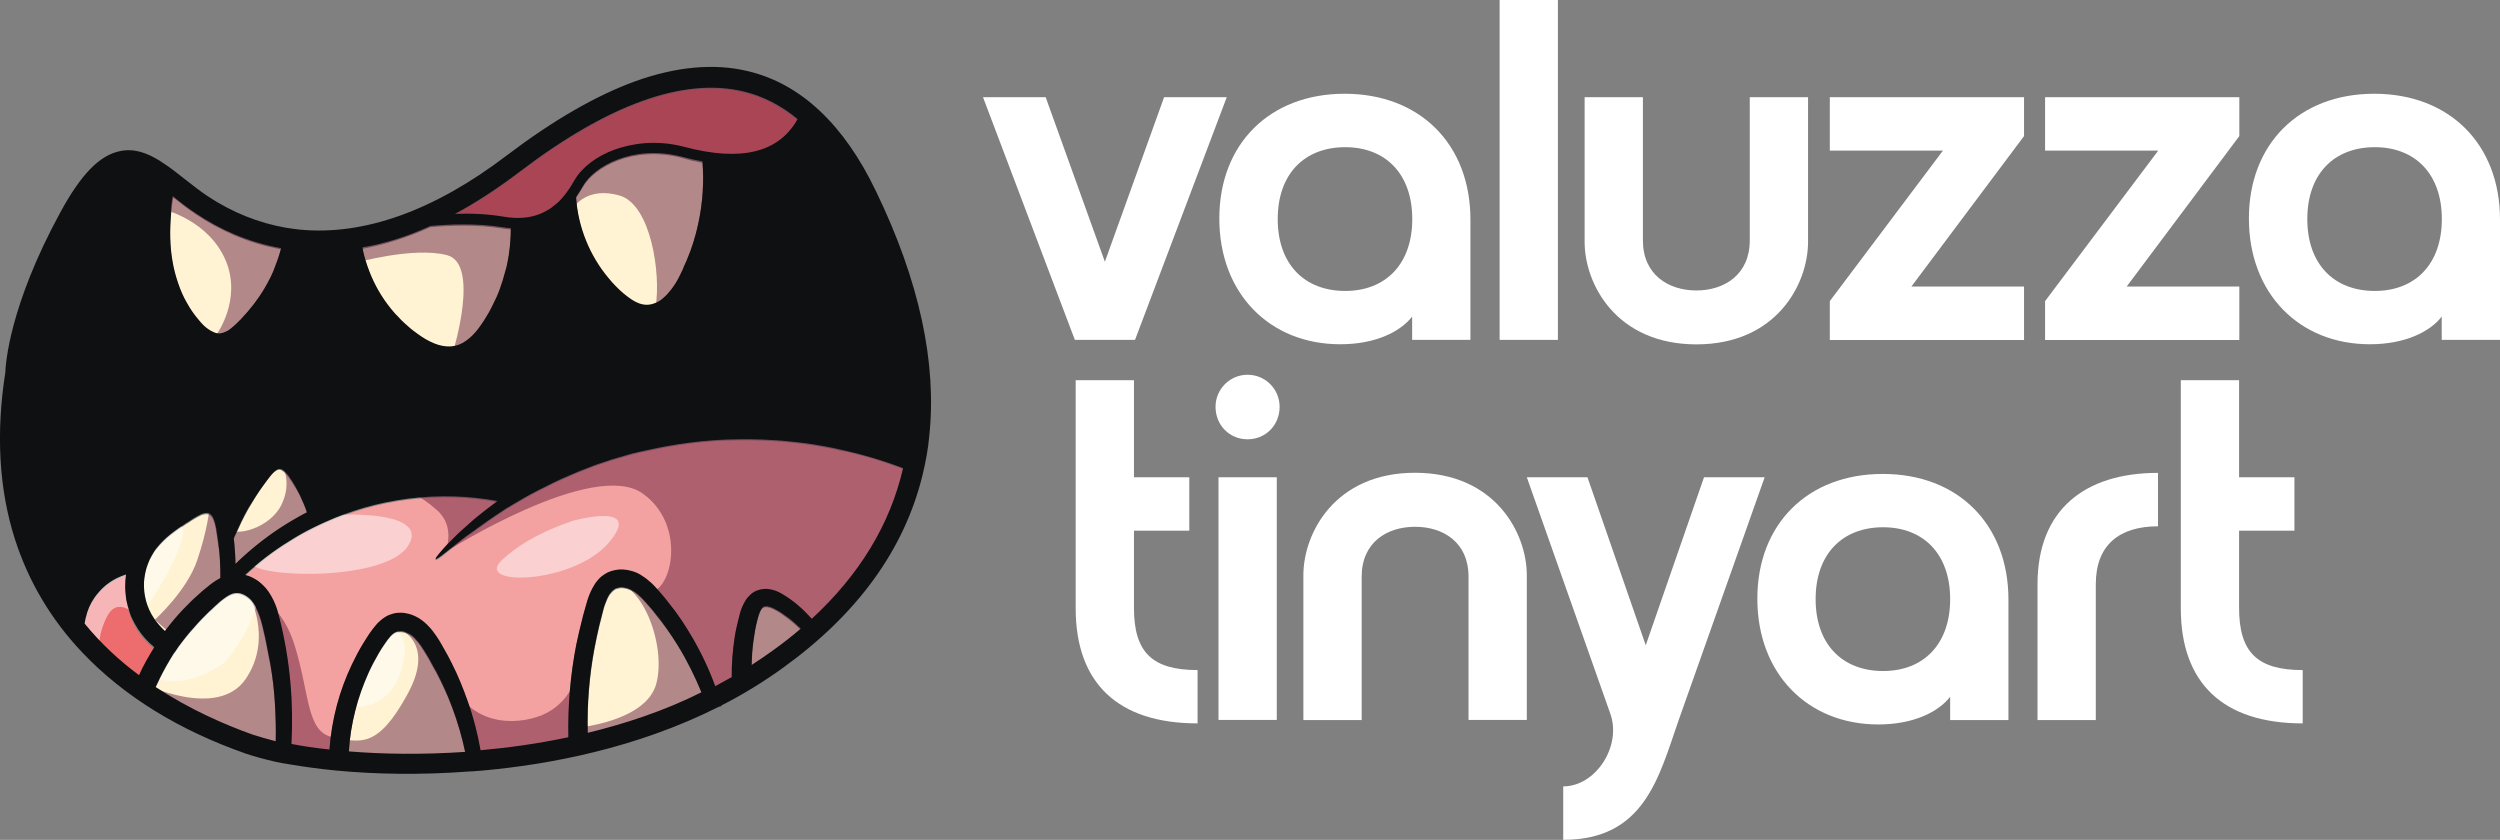 <?xml version="1.0" encoding="utf-8"?>
<!-- Generator: Adobe Illustrator 28.1.0, SVG Export Plug-In . SVG Version: 6.00 Build 0)  -->
<svg version="1.1" id="Livello_1" xmlns="http://www.w3.org/2000/svg" xmlns:xlink="http://www.w3.org/1999/xlink" x="0px" y="0px"
	 viewBox="0 0 2114.7 710.4" style="enable-background:new 0 0 2114.7 710.4;" xml:space="preserve">
<rect x="0" y="0" width="2114.7" height="710.4" fill="#808080" stroke="none"/>
<style type="text/css">
	.st0{fill:#FFFFFF;}
	.st1{fill:#F4A2A1;}
	.st2{fill:#FFF3D4;}
	.st3{fill:#ED6C6E;}
	.st4{opacity:0.5;}
	.st5{fill:#671E3B;}
	.st6{fill:#0F1011;}
</style>
<g id="Livello_1_00000000902824783335728250000002330682158258811029_">
</g>
<g id="Livello_2_00000174600838986384706800000002328156995552774051_">
</g>
<g id="Livello_3">
</g>
<g>
	<g>
		<path class="st0" d="M831.5,82.2h53l50.1,139.2l50.1-139.2h53l-77.6,205.3h-50.9L831.5,82.2z"/>
		<path class="st0" d="M1243.8,185.7v101.8h-49.3v-19.7c-9.9,12.7-30.8,23.4-60.8,23.4c-59.5,0-102.3-42.7-102.3-106.4
			c0-63.2,42.7-105.5,106-105.5C1201.1,79.3,1243.8,122,1243.8,185.7z M1137.9,124.5c-34.5,0-57.1,22.6-57.1,60.8
			s22.6,60.8,57.1,60.8c34.1,0,56.7-22.6,56.7-60.8S1172,124.5,1137.9,124.5z"/>
		<path class="st0" d="M1268.5,0h49.3v287.5h-49.3V0z"/>
		<path class="st0" d="M1340.4,204.6V82.2h49.3v121.2c0,28.8,21.4,42.3,45.2,42.3c23.8,0,45.2-13.5,45.2-42.3V82.2h49.3v122.4
			c0,35.7-26.7,86.7-94.5,86.7C1367.1,291.2,1340.4,240.3,1340.4,204.6z"/>
		<path class="st0" d="M1547.8,82.2h164.3v32.9l-95.3,127.3h95.3v45.2h-164.3v-32.9l95.7-127.3h-95.7V82.2z"/>
		<path class="st0" d="M1729.9,82.2h164.3v32.9l-95.3,127.3h95.3v45.2h-164.3v-32.9l95.7-127.3h-95.7V82.2L1729.9,82.2z"/>
		<path class="st0" d="M2114.7,185.7v101.8h-49.3v-19.7c-9.8,12.7-30.8,23.4-60.8,23.4c-59.5,0-102.3-42.7-102.3-106.4
			c0-63.2,42.7-105.5,106-105.5C2072,79.3,2114.7,122,2114.7,185.7z M2008.8,124.5c-34.5,0-57.1,22.6-57.1,60.8s22.6,60.8,57.1,60.8
			c34.1,0,56.7-22.6,56.7-60.8S2042.9,124.5,2008.8,124.5z"/>
		<g>
			<path class="st0" d="M1013,611.9c-67.4,0-103.1-34.1-103.1-97.3v-193h49.3v82.1h46.8v45.2h-46.8v65.3c0,37.4,15.2,52.6,53.8,52.6
				V611.9L1013,611.9z"/>
			<path class="st0" d="M1055.3,317c15.2,0,27.1,12.3,27.1,27.1c0,15.6-11.9,27.5-27.1,27.5s-27.1-11.9-27.1-27.5
				C1028.2,329.4,1040.1,317,1055.3,317z M1030.7,403.7h49.3V609h-49.3V403.7z"/>
			<path class="st0" d="M1291.5,486.6V609h-49.3V487.9c0-29.2-21.4-42.3-45.2-42.3c-23.8,0-45.2,13.1-45.2,42.3v121.2h-49.3V486.6
				c0-35.7,26.7-86.7,94.5-86.7C1264.8,400,1291.5,450.9,1291.5,486.6z"/>
			<path class="st0" d="M1291.5,403.7h51.3l49.3,142.1l49.3-142.1h51.3L1420,609c-16.8,48-28.7,101.4-97.7,101.4v-45.2
				c27.5,0,49.7-34.1,39.8-61.6L1291.5,403.7z"/>
			<path class="st0" d="M1698.9,507.2v101.9h-49.3v-19.7c-9.9,12.7-30.8,23.4-60.8,23.4c-59.5,0-102.3-42.7-102.3-106.4
				c0-63.2,42.7-105.5,106-105.5C1656.2,400.8,1698.9,443.5,1698.9,507.2z M1592.9,446c-34.5,0-57.1,22.6-57.1,60.8
				s22.6,60.8,57.1,60.8c34.1,0,56.7-22.6,56.7-60.8S1627,446,1592.9,446z"/>
			<path class="st0" d="M1825.4,400v45.2c-32.9,0-52.6,16-52.6,48.9v115h-49.3v-115C1723.5,431.6,1763,400,1825.4,400z"/>
			<path class="st0" d="M1947.8,611.9c-67.4,0-103.1-34.1-103.1-97.3v-193h49.3v82.1h46.8v45.2H1894v65.3
				c0,37.4,15.2,52.6,53.8,52.6V611.9z"/>
		</g>
	</g>
	<g>
		<g>
			<path class="st1" d="M764,396.8c-11,47.6-36.9,90.2-77.4,127.7c-3.5-3.9-7.3-7.7-11.6-11.4c-2-1.8-4.3-3.5-6.5-5.3
				c-1.2-0.8-2.2-1.6-3.5-2.4c-1.2-0.8-2.6-1.6-3.9-2.4c-2.9-1.6-6.1-3.1-10.2-3.7c-2-0.4-4.3-0.4-6.7,0c-2.2,0.4-4.7,1.2-6.7,2.4
				c-2,1.2-3.7,2.9-5.1,4.5c-1.4,1.6-2.4,3.5-3.3,5.1c-1.8,3.5-2.9,6.7-3.7,10c-1.6,6.1-3.1,12.4-4.1,18.9
				c-1.6,10.8-2.6,22-2.4,33.4c-4.7,2.6-9.4,5.3-14,7.7c-4.9-13.6-11.4-27.5-19.3-41.1c-5.7-9.8-12.2-19.8-19.8-29.1
				c-1-1.2-1.8-2.4-2.9-3.7c-1-1.2-2-2.4-2.9-3.5c-2-2.4-4.1-4.7-6.3-7.1s-4.9-4.7-7.7-6.9c-1.4-1-3.1-2-4.7-3.1s-3.5-1.8-5.3-2.4
				c-3.7-1.2-7.7-2-12.2-1.8c-2.2,0.2-4.3,0.6-6.5,1.2c-0.6,0.2-1,0.4-1.6,0.6s-1,0.4-1.6,0.6l-1.4,0.8c-0.4,0.2-1,0.6-1.4,0.8
				c-1.8,1.2-3.7,2.6-5.1,4.3c-0.8,0.8-1.4,1.6-2,2.4s-1.2,1.6-1.6,2.4c-2.2,3.5-3.7,6.9-4.9,10.2c-0.6,1.6-1.2,3.5-1.6,5.1
				c-0.4,1.6-1,3.3-1.4,4.9c-1,3.3-1.8,6.5-2.6,9.8c-1.6,6.5-3.3,13.2-4.7,20.2c-4.9,25-7.3,51.5-6.7,78.6c-26.7,5.7-51.9,9-74.3,11
				c-2.4-13.6-5.9-27.7-11-41.9c-3.7-10.4-7.9-21-13.2-31.4c-1.4-2.6-2.6-5.3-4.1-7.9c-0.8-1.2-1.4-2.6-2.2-3.9
				c-0.8-1.2-1.4-2.6-2.2-3.9c-1.4-2.6-3.1-5.3-4.9-7.9c-1.8-2.6-3.9-5.5-6.3-7.9c-2.4-2.6-5.3-5.1-8.6-7.1c-3.5-2-7.1-3.5-11.4-4.1
				c-2-0.4-4.3-0.4-6.5-0.2s-4.5,0.8-6.5,1.6c-4.3,1.6-7.5,4.5-10.4,7.3c-2.6,2.9-4.7,5.7-6.7,8.6c-1.8,2.9-3.7,5.5-5.3,8.3
				c-3.5,5.7-6.7,11.8-9.6,17.9c-10.4,21.8-17.1,46.2-18.9,71.9c-12-1.2-22.6-2.9-32.2-4.7c1.8-33-0.6-69.8-10.6-108.5
				c-0.8-3.3-1.8-6.7-3.3-10.2c-1.4-3.5-3.3-6.9-5.5-10.2c-2.4-3.5-5.3-6.3-8.8-9c-3.3-2.2-6.7-4.1-11-5.1
				c11-10.2,23.4-20,37.7-28.7c6.1-3.9,12.4-7.5,19.1-10.8c3.7-1.8,7.3-3.7,11.2-5.3c10.4-4.7,21.6-8.8,33.2-12.2
				c23.6-6.7,49.3-10.2,75.9-9.4c12,0.4,24.2,1.6,36.4,3.9c-0.8,0.6-1.8,1.2-2.6,2c-1.6,1.2-3.1,2.2-4.7,3.5
				c-1.4,1.2-3.1,2.2-4.5,3.5c-2.9,2.2-5.5,4.5-8.1,6.5c-0.6,0.6-1.2,1-1.8,1.6c-0.6,0.6-1.2,1-1.8,1.6c-1.2,1-2.2,2-3.5,3.1
				c-2.2,2-4.3,3.9-6.3,5.7c-1.8,1.8-3.7,3.7-5.3,5.3s-3.1,3.1-4.5,4.5c-1.2,1.4-2.4,2.6-3.5,3.9c-4.1,4.7-6.1,7.3-5.7,7.9
				c0.4,0.4,3.3-1.4,8.1-5.3c1.2-1,2.6-2,4.1-3.3s3.3-2.4,4.9-3.9c1.8-1.4,3.7-2.9,5.7-4.5s4.3-3.3,6.7-4.9c1.2-0.8,2.4-1.8,3.7-2.6
				c0.6-0.4,1.2-1,1.8-1.4c0.6-0.4,1.2-0.8,2-1.4c2.6-1.8,5.5-3.9,8.3-5.9c1.4-1,3.1-2,4.5-3.1c1.6-1,3.1-2,4.7-3.1s3.3-2,4.9-3.3
				c1.6-1,3.5-2,5.3-3.1c0.2-0.2,0.4-0.2,0.6-0.4c6.5-3.9,13.4-7.9,21-11.8c8.8-4.5,18.1-9.2,28.3-13.4c2.4-1,4.9-2,7.3-3.1
				c2.4-1,4.9-1.8,7.5-2.9c2.4-1,5.1-2,7.7-2.9c2.6-0.8,5.3-1.8,7.9-2.6c1.4-0.4,2.6-0.8,4.1-1.4c1.4-0.4,2.6-0.8,4.1-1.2
				c2.9-0.8,5.5-1.6,8.3-2.4c0.6-0.2,1.4-0.4,2-0.6c0.8-0.2,1.4-0.4,2.2-0.6c1.4-0.4,2.9-0.8,4.3-1c1.4-0.4,2.9-0.8,4.3-1
				c1.4-0.2,2.9-0.8,4.5-1c23.6-5.3,49.5-9,76.8-9.2c6.7-0.2,13.6,0,20.8,0.2c6.9,0.4,14,0.6,21.2,1.4c7.1,0.6,14.3,1.6,21.4,2.6
				c7.1,1.2,14.5,2.4,21.6,4.1C727.4,384.3,745.7,389.8,764,396.8z"/>
		</g>
		<g>
			<path class="st2" d="M666.5,523.4c3.9,2.9,7.3,6.1,10.6,9.2c-7.5,6.5-15.7,12.8-24.2,18.9c-5.7,4.1-11.4,7.9-17.3,11.8
				c0.2-7.1,0.6-14,1.6-20.8c0.8-6.1,1.8-11.8,3.3-17.5c0.6-2.6,1.4-5.1,2.2-6.9c0.8-1.8,1.8-3.3,2.6-3.7c0.8-0.6,1.6-0.8,3.3-0.8
				c1.4,0.2,3.5,0.8,5.5,1.8c1,0.6,2,1,3.1,1.6c1,0.6,2.2,1.4,3.3,2C662.6,520.6,664.7,522,666.5,523.4z"/>
		</g>
		<g>
			<path class="st3" d="M628.4,78.1c16.5,3.9,32,11.8,46,23.4c-15.7,28.3-47.6,36.2-95.5,23.6c-25.2-6.7-45.8-2.4-58.6,2
				c-16.1,5.7-28.7,15.5-35,26.7c-2.4,4.3-5.3,8.8-8.8,13c-1.8,2.2-3.9,4.5-6.1,6.3c-10,8.8-23.8,14.5-44.6,11
				c-13.8-2.4-28.5-2.9-41.3-2.4c17.5-9.4,35.8-21.2,54.8-35.6C514.4,89.1,578.1,66.1,628.4,78.1z"/>
		</g>
		<g>
			<path class="st2" d="M573.9,547c8.1,13.2,14.7,26.7,20,39.7c-32.2,15.5-65.2,26.5-96.7,34c-0.6-24.6,1.4-48.9,5.7-71.7
				c1.2-6.5,2.6-12.8,4.1-19.3c0.8-3.1,1.6-6.3,2.4-9.4c0.4-1.6,0.8-3.1,1.2-4.7c0.4-1.4,0.8-2.9,1.4-4.3c1-2.6,2-5.3,3.3-7.3
				c0.4-0.6,0.6-1,1-1.4s0.6-0.8,1-1.2c0.6-0.8,1.4-1.4,2.2-2c0.2-0.2,0.4-0.2,0.6-0.4c0.2,0,0.4-0.2,0.6-0.4
				c0.2-0.2,0.4-0.2,0.6-0.2s0.4-0.2,0.6-0.2c0.8-0.2,1.8-0.4,2.6-0.6c2-0.2,4.3,0.2,6.3,0.8c1,0.4,2,0.8,3.1,1.2
				c1,0.6,2,1.2,3.1,1.8c2,1.4,4.1,3.3,5.9,5.1c1.8,2,3.9,4.1,5.7,6.3c1,1,1.8,2.2,2.9,3.3c0.8,1,1.8,2.2,2.6,3.3
				C561.8,528.7,568.2,537.9,573.9,547z"/>
		</g>
		<g>
			<path class="st2" d="M594.2,137.8c1.2,16.5,0.2,34.2-3.7,52.5c-2.2,10.2-5.3,20.4-9.6,30.5l-0.8,1.8l-0.8,1.8
				c-0.6,1.2-1.2,2.4-1.6,3.9c-0.6,1.2-1.2,2.4-1.8,3.7c-0.6,1.2-1.2,2.4-1.8,3.7c-1.2,2.4-2.6,4.7-4.1,6.9s-3.1,4.3-4.9,6.3
				c-1.6,2-3.7,3.7-5.5,5.3c-1,0.8-2,1.4-3.1,2l-1.6,0.8c-0.6,0.2-1,0.4-1.6,0.6c-2,0.8-4.3,1.2-6.3,1.2s-4.3-0.4-6.5-1.2
				c-2.2-0.8-4.5-2-6.7-3.5c-2.2-1.4-4.5-3.3-6.7-5.1c-4.5-3.9-8.8-8.3-12.6-13c-15.5-18.5-25.7-42.8-27.3-68.4
				c2.2-3.3,4.1-6.3,5.9-9.4c9.2-16.3,42.1-35.4,83.7-24.6C582.8,135.5,588.5,136.7,594.2,137.8z"/>
		</g>
		<g>
			<path class="st2" d="M432.1,194.2c0,7.5-0.6,15.3-1.8,23.2c-0.8,4.7-1.6,9.4-3.1,14c-0.6,2.4-1.4,4.7-2,7.1
				c-0.4,1.2-0.8,2.2-1.2,3.5l-0.6,1.8l-0.6,1.8c-1.6,4.7-3.9,9.4-6.1,13.8c-2.2,4.7-4.9,9.2-7.7,13.6c-2.9,4.3-5.9,8.6-9.4,12
				c-3.5,3.5-7.5,6.3-11.6,7.9s-8.6,1.8-13.4,1c-4.7-0.8-9.6-2.9-14.5-5.7c-2.4-1.4-4.7-2.9-7.1-4.7c-1.2-0.8-2.2-1.6-3.5-2.6
				c-1.2-0.8-2.2-1.8-3.5-2.9l-1.6-1.4c-0.6-0.4-1-1-1.6-1.4c-1-1-2.2-2-3.3-3.1c-1-1-2-2-3.1-3.3c-0.4-0.6-1-1-1.6-1.6l-1.4-1.6
				c-7.9-9-14.5-19.5-19.3-30.7c-2.4-5.7-4.5-11.6-6.1-17.7c-0.6-2.2-1-4.5-1.4-6.7c17.9-3.3,37.1-9.2,57.4-18.3
				c15.3-1.4,39.1-2.4,60.3,1c2.2,0.4,4.5,0.6,6.7,0.8C431.3,194.2,431.7,194.2,432.1,194.2z"/>
		</g>
		<g>
			<path class="st2" d="M382.3,598.3c4.9,13,8.6,25.9,11.2,38.3c-36.4,2.6-70,2-98.6-0.2c1.4-23.6,7.5-46.2,16.7-66.6
				c2.6-5.7,5.5-11.2,8.6-16.5c1.4-2.6,3.3-5.3,4.9-7.7s3.3-4.7,4.9-6.5s3.3-3.1,4.9-3.7c1.4-0.6,3.3-0.8,5.1-0.6
				c1.8,0.2,3.9,1,5.9,2c1.8,1,3.7,2.4,5.3,4.3c3.5,3.5,6.3,8.1,9.4,13.2c0.8,1.2,1.4,2.4,2.2,3.7c0.6,1.2,1.4,2.4,2,3.7
				c1.4,2.4,2.6,4.9,4.1,7.3C374.1,578.8,378.6,588.6,382.3,598.3z"/>
		</g>
		<g>
			<path class="st2" d="M254,420c2.2,4.7,4.3,9.4,5.7,14c-7.9,4.1-15.5,8.6-22.6,13.2c-14.3,9.4-26.9,19.8-37.9,30.5
				c0-5.9-0.4-12-1-18.1c-0.2-1.2-0.2-2.2-0.4-3.5l0,0c0.4-1.2,0.8-2.2,1.4-3.3c3.3-7.5,6.7-14.7,10.6-21.6
				c3.9-6.9,7.9-13.4,12.2-19.5c1-1.4,2.2-3.1,3.3-4.5c1.2-1.4,2.2-3.1,3.3-4.3c1-1.2,2-2.4,3.1-3.3c1-0.8,1.8-1.4,2.6-1.8
				s1.4-0.4,2-0.4s1.2,0.2,2,0.6c1.6,0.8,3.7,2.9,5.5,5.3c0.4,0.6,0.8,1.2,1.2,1.8c0.4,0.6,0.8,1.4,1.4,2c0.8,1.4,1.8,2.9,2.6,4.3
				C251.1,414.3,252.6,417.1,254,420z"/>
		</g>
		<g>
			<path class="st2" d="M232.8,596.9c0.6,10.6,0.8,21,0.6,30.9c-7.9-1.8-14.5-3.7-19.3-5.3c-24.8-8.8-54.2-21.8-82.7-40.5
				c3.9-8.3,8.1-16.5,12.8-24.2c1.2-2,2.4-4.1,3.9-5.9c1.8-2.9,3.9-5.7,5.9-8.3c2.2-2.9,4.5-5.7,6.7-8.3c4.5-5.3,9.2-10.4,14-15.1
				c1.2-1.2,2.4-2.4,3.7-3.5c1.2-1.2,2.4-2.2,3.7-3.5c1.2-1,2.2-2,3.5-3.1l0.2-0.2c1.2-1,2.4-2,3.7-2.9c2.4-1.8,4.7-3.1,6.9-3.9
				c0.6-0.2,1.2-0.4,1.8-0.4c0.4,0,0.8-0.2,1.2-0.2c1,0,2,0,3.1,0.2c4.1,0.8,8.6,3.9,11.4,7.9c3.1,4.3,5.1,9.6,6.9,15.5
				c0.8,2.9,1.6,6.1,2.2,9c0.8,3.1,1.4,6.1,2,9.2c1.2,6.1,2.4,12,3.5,17.9C230.8,573.9,232,585.5,232.8,596.9z"/>
		</g>
		<g>
			<path class="st2" d="M237.7,210.9c-0.4,1.6-1,3.3-1.4,4.9c-0.6,2.4-1.6,4.7-2.4,7.1c-0.4,1.2-1,2.4-1.4,3.7
				c-0.4,1.2-1,2.4-1.4,3.7c-0.6,1.2-1,2.4-1.6,3.5l-0.8,1.8l-1,1.8c-0.6,1.2-1.2,2.2-1.8,3.5c-0.6,1.2-1.4,2.2-2,3.5
				c-5.5,9.4-12.2,18.1-20,26.3c-1,1-2,2-3.1,3.1c-1,1-2,2-3.1,2.9c-2,1.8-4.1,3.5-6.1,4.5s-3.9,1.6-5.5,1.8c-0.8,0-1.8,0-2.9-0.2
				c-0.4,0-1-0.2-1.4-0.4c-0.4-0.2-1-0.4-1.4-0.6c-1-0.4-2-1-3.1-1.6c-1-0.6-2-1.4-3.1-2.2s-2-1.8-3.1-2.9c-1-1-1.8-2-2.9-3.3
				c-3.9-4.5-7.3-9.4-10.2-14.7c-3.1-5.3-5.5-11-7.5-16.9s-3.7-12.2-4.7-18.5c-2.2-12.6-2.4-26.1-1.2-39.7c0.4-4.9,1-9.8,2-14.9
				c6.1,4.9,12.6,10,19.8,14.7C185.2,194.4,209.2,205.8,237.7,210.9z"/>
		</g>
		<g>
			<path class="st2" d="M186.2,474.8c0.4,5.1,0.4,10.4,0.4,15.3c-2.2,1.2-4.3,2.4-6.3,3.9c-1.6,1.2-3.1,2.2-4.5,3.5
				c-1.4,1.2-2.9,2.4-4.3,3.5c-1.4,1.2-2.6,2.4-4.1,3.7c-1.4,1.2-2.6,2.4-4.1,3.7c-5.3,5.1-10.4,10.4-15.3,16.1
				c-2.9,3.5-5.7,6.9-8.3,10.4c-3.7-3.1-6.9-6.7-9.6-10.6c-6.3-9.2-9-20-8.6-30.7c0.4-5.3,1.4-10.6,3.3-15.5c0.8-2.4,2-4.9,3.3-7.1
				c1.2-2.2,2.6-4.5,4.3-6.5c1.6-2,3.5-4.1,5.3-5.9s3.9-3.7,5.9-5.3c4.3-3.5,8.8-6.5,13.4-9.6c1.2-0.8,2.4-1.4,3.5-2.2l1.8-1.2
				l1.6-1c2.2-1.4,4.3-2.4,6.1-3.3c1-0.4,1.8-0.6,2.6-0.8c0.8-0.2,1.4-0.2,2.2-0.2c1.2,0,2.2,0.4,3.1,1.2c0.4,0.4,1,1,1.4,1.6
				s0.8,1.4,1.2,2.4c0.8,1.8,1.4,4.1,1.8,6.3c0.2,0.6,0.2,1.2,0.4,1.8v0.2l0,0l0.2,1.6c0.2,1.2,0.4,2.4,0.6,3.7
				c0.4,2.4,0.6,4.9,1,7.3C185.6,465.8,186,470.3,186.2,474.8z"/>
		</g>
		<g>
			<path class="st3" d="M116.5,533.6c3.7,5.7,8.3,10.8,13.8,15.3c-4.7,7.3-9,15.1-12.8,23.2c-16.5-12.2-32.2-26.7-46-43.6
				c0.4-3.1,1.2-6.3,2.2-9.6c1.8-5.7,4.9-11.4,9.2-16.3c4.1-5.1,9.6-9.4,15.9-12.6c2.4-1.2,5.1-2.2,7.7-3.1
				c-0.2,1.8-0.4,3.7-0.6,5.5c-0.2,3.5-0.2,7.1,0.2,10.6c0.2,1.8,0.4,3.5,0.6,5.3c0.2,0.8,0.4,1.8,0.6,2.6c0.2,0.8,0.4,1.8,0.6,2.6
				l0.8,2.6c0.2,0.8,0.6,1.6,0.8,2.6l0.4,1.2c0.2,0.4,0.4,0.8,0.4,1.2l1,2.4C112.7,527.3,114.5,530.5,116.5,533.6z"/>
		</g>
		<g class="st4">
			<path class="st5" d="M140.6,177.9c0,0,36.2,9.2,50.3,42.4c14,33.4-7.9,62.9-7.9,62.9s26.1,3.7,46-30.1
				c20-33.6,17.7-49.9,17.7-49.9s-40.9-6.1-63.5-25.7C160.3,158.1,137.3,150.8,140.6,177.9z"/>
		</g>
		<g class="st4">
			<path class="st5" d="M300.8,222.3c0,0,48.9-13.8,77.2-6.5c28.3,7.1,5.3,81.4,5.3,81.4s24-5.1,38.9-45.6s12.6-61.7,12.6-61.7
				s13.6,4.3,27.1-4.1c13.4-8.6,20.4-18.9,20.4-18.9l4.1,7.3c0,0,10.8-16.5,37.7-8.8c26.7,7.7,35,66.8,30.5,93.7
				c0,0,19.8-7.3,35.2-48.5c15.5-41.3,13.4-72.7,13.4-72.7s48.5,3.7,67.2-18.1c18.7-22,10.2-26.9-6.5-36.4
				c-16.7-9.6-97.1-38.1-157.2,9.4C446.6,140.2,372.3,186,298,203.9L300.8,222.3z"/>
		</g>
		<g class="st4">
			<path class="st5" d="M121.6,578.4c0,0,62.3,30.5,86.1-3.9c23.8-34.6,2.4-72.3,2.4-72.3s25.9,2,39.1,43.6
				c13,41.5,9.8,73.5,32.4,77.8c22.8,4.3,37.7,10.2,63.1-36.4c25.5-46.6-10.6-57-10.6-57s32.6,3.1,46.8,43
				c14.3,39.9,53.8,41.5,77.8,31.6c24-10,30.1-35,30.1-35l-2.2,46c0,0,60.1-4.9,68.6-37.7c8.6-32.8-12.6-89.4-41.9-87.1
				c0,0,7.5-9,29.1,7.3c21.6,16.3,43.4-50.3,1.6-80.6C502.4,387.2,376.6,467,376.6,467s9.4-21-6.9-35.4
				c-16.3-14.5-26.3-16.3-26.3-16.3s60.9-13.2,91,5.5c0,0,57.6-37.1,138.1-52.3c80.4-15.3,199.7,25.2,199.7,25.2
				s-14,73.3-74.1,133.4c-60.3,60.1-179.2,100-223,107.1s-133.6,15.3-175.7,12C257.2,642.9,153,616.1,121.6,578.4z"/>
		</g>
		<g class="st4">
			<path class="st5" d="M131,524.2c0,0,27.1-24.4,35.8-50.3c8.8-25.9,10.4-43.6,10.4-43.6s6.1,6.3,13.6,15.7
				c7.5,9.4,37.7,0.6,47.2-18.9s0.6-33.6,0.6-33.6s8.1,2.2,17.7,18.5c9.4,16.3,14.5,25.7,14.5,25.7S211,470.1,200.4,488
				s-50.7,52.9-50.7,52.9L131,524.2z"/>
		</g>
		<g class="st4">
			<path class="st0" d="M128.1,571.9c0,0,0.2,6.7,16.7-27.7c16.3-34.4,45-54.6,66-48.5c21,5.9-13.8,59.7-22.2,65.6
				C179.9,567.2,153,584.3,128.1,571.9z"/>
		</g>
		<g class="st4">
			<path class="st0" d="M83.5,554.8c0,0-1.6-18.5,7.9-34.8c9.6-16.3,25.9,2.4,25.9,2.4s25-32,35.6-62.3
				c10.4-30.3-22.2-13.6-30.7,0.4c-8.6,14-9.8,19.3-9.8,19.3s-21.8-1.4-35.6,23C63,527.3,64.2,533,64.2,533L83.5,554.8z"/>
		</g>
		<g class="st4">
			<path class="st0" d="M295.5,597.7c0,0,30.1,5.7,42.4-26.5s-2.6-48.9-19.3-30.9C301.6,558.4,295.5,597.7,295.5,597.7z"/>
		</g>
		<g class="st4">
			<path class="st0" d="M280.9,435.5c0,0-52.9,24-66.8,38.3s111,20.6,131.3-12.4c20.4-33-74.1-27.1-86.1-22.6"/>
		</g>
		<g class="st4">
			<path class="st0" d="M485.5,440.3c0,0-37.5,11-61.1,33.6s60.7,20.2,90.6-14.9C544.9,423.9,485.5,440.3,485.5,440.3z"/>
		</g>
		<path class="st6" d="M632.7,60.2c-28.5-6.9-60.7-3.9-95.5,8.6c-33,12-69.4,33-108.3,62.5c-61.9,47.2-121.4,68.2-175.5,62.9
			c-3.9-0.4-7.9-1-11.8-1.6c-23-4.1-45-12.8-66-26.7c-7.1-4.7-13.6-10-20.2-15.1c-1.8-1.4-3.7-2.9-5.5-4.3
			c-4.9-3.9-10-7.5-14.9-10.6c-10.6-6.5-21.4-10.6-33.4-8.1c-17.3,3.5-33,19.5-50.5,51.7C7.8,258.9,4.7,308.4,4.5,315.1
			c-8.1,51.5-5.3,99,8.1,140.9c11.4,35.6,30.5,68,57,95.9c35,36.9,81.7,65.8,138.7,85.7c6.5,2.2,14.9,4.5,24.4,6.7
			c3.7,0.8,7.7,1.6,12,2.2c11.8,2,25.2,3.9,39.9,5.3c32.4,3.1,71.1,3.9,112,0.8c1.2,0,2.6-0.2,3.9-0.2c2.4-0.2,5.1-0.4,7.7-0.6
			c56.4-5.1,130.3-18.9,199.5-53.8l2.6-0.8c0-0.2,0-0.2-0.2-0.4c18.1-9.2,35.8-20,52.9-32.4c62.7-45.4,102-99.8,117.3-162.3
			c1.4-5.7,2.6-11.6,3.7-17.7c0.8-4.9,1.6-10,2-15.1c6.7-61.9-8.3-131.7-45-207.5C713.9,105.2,677.3,70.8,632.7,60.2z M439.5,145.3
			c75.1-57.2,138.7-80,189.2-68c16.5,3.9,32,11.8,46,23.4C659,129,627,137,579.2,124.3c-25.2-6.7-45.8-2.4-58.6,2
			c-16.1,5.7-28.7,15.5-35,26.7c-2.4,4.3-5.3,8.8-8.8,13c-1.8,2.2-3.9,4.5-6.1,6.3c-10,8.8-23.8,14.5-44.6,11
			c-13.8-2.4-28.5-2.9-41.3-2.4C402.2,171.6,420.3,159.8,439.5,145.3z M590.6,189.3c-2.2,10.2-5.3,20.4-9.6,30.5l-0.8,1.8l-0.8,1.8
			c-0.6,1.2-1.2,2.4-1.6,3.9c-0.6,1.2-1.2,2.4-1.8,3.7c-0.6,1.2-1.2,2.4-1.8,3.7c-1.2,2.4-2.6,4.7-4.1,6.9c-1.4,2.2-3.1,4.3-4.9,6.3
			c-1.6,2-3.7,3.7-5.5,5.3c-1,0.8-2,1.4-3.1,2L555,256c-0.6,0.2-1,0.4-1.6,0.6c-2,0.8-4.3,1.2-6.3,1.2s-4.3-0.4-6.5-1.2
			c-2.2-0.8-4.5-2-6.7-3.5s-4.5-3.3-6.7-5.1c-4.5-3.9-8.8-8.3-12.6-13c-15.5-18.5-25.7-42.8-27.3-68.4c2.2-3.3,4.1-6.3,5.9-9.4
			c9.2-16.3,42.1-35.4,83.7-24.6c5.9,1.6,11.8,2.9,17.3,3.9C595.6,153.2,594.6,171,590.6,189.3z M364.1,191.1
			c15.3-1.4,39.1-2.4,60.3,1c2.2,0.4,4.5,0.6,6.7,0.8c0.4,0,0.6,0,1,0c0,7.5-0.6,15.3-1.8,23.2c-0.8,4.7-1.6,9.4-3.1,14
			c-0.6,2.4-1.4,4.7-2,7.1c-0.4,1.2-0.8,2.2-1.2,3.5l-0.6,1.8l-0.6,1.8c-1.6,4.7-3.9,9.4-6.1,13.8c-2.2,4.7-4.9,9.2-7.7,13.6
			c-2.9,4.3-5.9,8.6-9.4,12c-3.5,3.5-7.5,6.3-11.6,7.9c-4.3,1.6-8.6,1.8-13.4,1c-4.7-0.8-9.6-2.9-14.5-5.7c-2.4-1.4-4.7-2.9-7.1-4.7
			c-1.2-0.8-2.2-1.6-3.5-2.6c-1.2-0.8-2.2-1.8-3.5-2.9l-1.6-1.4c-0.6-0.4-1-1-1.6-1.4c-1-1-2.2-2-3.3-3.1c-1-1-2-2.2-3.1-3.3
			c-0.4-0.6-1-1-1.6-1.6l-1.4-1.6c-7.9-9-14.5-19.5-19.3-30.7c-2.4-5.7-4.5-11.6-6.1-17.7c-0.6-2.2-1-4.5-1.4-6.7
			C324.8,206.2,344,200.3,364.1,191.1z M222.4,411c1-1.4,2.2-3.1,3.3-4.5c1.2-1.4,2.2-3.1,3.3-4.3c1-1.2,2-2.4,3.1-3.3
			c1-0.8,1.8-1.4,2.6-1.8s1.4-0.4,2-0.4s1.2,0.2,2,0.6c1.6,0.8,3.7,2.9,5.5,5.3c0.4,0.6,0.8,1.2,1.2,1.8c0.4,0.6,0.8,1.4,1.4,2
			c0.8,1.4,1.8,2.9,2.6,4.3c1.6,2.9,3.1,5.7,4.5,8.6c2.2,4.7,4.3,9.4,5.7,14c-7.9,4.1-15.5,8.6-22.6,13.2
			c-14.3,9.4-26.9,19.8-37.9,30.5c0-5.9-0.4-12-1-18.1c-0.2-1.2-0.2-2.2-0.4-3.5l0,0c0.4-1.2,0.8-2.2,1.4-3.3
			c3.3-7.5,6.7-14.7,10.6-21.6C213.9,423.6,217.9,417.1,222.4,411z M146.1,165.9c6.1,4.9,12.6,10,19.8,14.7
			c19.3,13,43.4,24.2,71.9,29.3c-0.4,1.6-1,3.3-1.4,4.9c-0.6,2.4-1.6,4.7-2.4,7.1c-0.4,1.2-1,2.4-1.4,3.7c-0.4,1.2-1,2.4-1.4,3.7
			c-0.6,1.2-1,2.4-1.6,3.5l-0.8,1.8l-1,1.8c-0.6,1.2-1.2,2.2-1.8,3.5c-0.6,1.2-1.4,2.2-2,3.5c-5.5,9.4-12.2,18.1-20,26.3
			c-1,1-2,2-3.1,3.1c-1,1-2,2-3.1,2.9c-2,1.8-4.1,3.5-6.1,4.5s-3.9,1.6-5.5,1.8c-0.8,0-1.8,0-2.9-0.2c-0.4,0-1-0.2-1.4-0.4
			c-0.4-0.2-1-0.4-1.4-0.6c-1-0.4-2-1-3.1-1.6c-1-0.6-2-1.4-3.1-2.2s-2-1.8-3.1-2.9s-1.8-2-2.9-3.3c-3.9-4.5-7.3-9.4-10.2-14.7
			c-3.1-5.3-5.5-11-7.5-16.9s-3.7-12.2-4.7-18.5c-2.2-12.6-2.4-26.1-1.2-39.7C144.6,175.8,145.2,170.8,146.1,165.9z M117.6,571.1
			c-16.5-12.2-32.2-26.7-46-43.6c0.4-3.1,1.2-6.3,2.2-9.6c1.8-5.7,4.9-11.4,9.2-16.3c4.1-5.1,9.6-9.4,15.9-12.6
			c2.4-1.2,5.1-2.2,7.7-3.1c-0.2,1.8-0.4,3.7-0.6,5.5c-0.2,3.5-0.2,7.1,0.2,10.6c0.2,1.8,0.4,3.5,0.6,5.3c0.2,0.8,0.4,1.8,0.6,2.6
			c0.2,0.8,0.4,1.8,0.6,2.6l0.8,2.6c0.2,0.8,0.6,1.6,0.8,2.6l0.4,1.2c0.2,0.4,0.4,0.8,0.4,1.2l1,2.4c1.6,3.3,3.3,6.5,5.3,9.6
			c3.7,5.7,8.3,10.8,13.8,15.3C125.7,555.2,121.2,562.9,117.6,571.1z M130.4,523.2c-6.3-9.2-9-20-8.6-30.7
			c0.4-5.3,1.4-10.6,3.3-15.5c0.8-2.4,2-4.9,3.3-7.1c1.2-2.2,2.6-4.5,4.3-6.5c1.6-2,3.5-4.1,5.3-5.9s3.9-3.7,5.9-5.3
			c4.3-3.5,8.8-6.5,13.4-9.6c1.2-0.8,2.4-1.4,3.5-2.2l1.8-1.2l1.6-1c2.2-1.4,4.3-2.4,6.1-3.3c1-0.4,1.8-0.6,2.6-0.8
			c0.8-0.2,1.4-0.2,2.2-0.2c1.2,0,2.2,0.4,3.1,1.2c0.4,0.4,1,1,1.4,1.6s0.8,1.4,1.2,2.4c0.8,1.8,1.4,4.1,1.8,6.3
			c0.2,0.6,0.2,1.2,0.4,1.8v0.2l0,0l0.2,1.6c0.2,1.2,0.4,2.4,0.6,3.7c0.4,2.4,0.6,4.9,1,7.3c0.6,4.7,1,9.2,1.2,13.6
			c0.4,5.1,0.4,10.4,0.4,15.3c-2.2,1.2-4.3,2.4-6.3,3.9c-1.6,1.2-3.1,2.2-4.5,3.5c-1.4,1.2-2.9,2.4-4.3,3.5
			c-1.4,1.2-2.6,2.4-4.1,3.7c-1.4,1.2-2.6,2.4-4.1,3.7c-5.3,5.1-10.4,10.4-15.3,16.1c-2.9,3.5-5.7,6.9-8.3,10.4
			C136.3,530.7,133,527.1,130.4,523.2z M214.3,621.6c-24.8-8.8-54.2-21.8-82.7-40.5c3.9-8.3,8.1-16.5,12.8-24.2
			c1.2-2,2.4-4.1,3.9-5.9c1.8-2.9,3.9-5.7,5.9-8.3c2.2-2.9,4.5-5.7,6.7-8.3c4.5-5.3,9.2-10.4,14-15.1c1.2-1.2,2.4-2.4,3.7-3.5
			c1.2-1.2,2.4-2.2,3.7-3.5c1.2-1,2.2-2,3.5-3.1l0.2-0.2c1.2-1,2.4-2,3.7-2.9c2.4-1.8,4.7-3.1,6.9-3.9c0.6-0.2,1.2-0.4,1.8-0.4
			c0.4,0,0.8-0.2,1.2-0.2c1,0,2,0,3.1,0.2c4.1,0.8,8.6,3.9,11.4,7.9c3.1,4.3,5.1,9.6,6.9,15.5c0.8,2.9,1.6,6.1,2.2,9
			c0.8,3.1,1.4,6.1,2,9.2c1.2,6.1,2.4,12,3.5,17.9c2,11.8,3.3,23.6,3.9,34.8c0.6,10.6,0.8,21,0.6,30.9
			C225.7,625,219.2,623.2,214.3,621.6z M295.1,635.6c1.4-23.6,7.5-46.2,16.7-66.6c2.6-5.7,5.5-11.2,8.6-16.5
			c1.4-2.6,3.3-5.3,4.9-7.7s3.3-4.7,4.9-6.5s3.3-3.1,4.9-3.7c1.4-0.6,3.3-0.8,5.1-0.6c1.8,0.2,3.9,1,5.9,2c1.8,1,3.7,2.4,5.3,4.3
			c3.5,3.5,6.3,8.1,9.4,13.2c0.8,1.2,1.4,2.4,2.2,3.7c0.6,1.2,1.4,2.4,2,3.7c1.4,2.4,2.6,4.9,4.1,7.3c5.1,9.8,9.6,19.8,13.2,29.5
			c4.9,13,8.6,25.9,11.2,38.3C357,638.5,323.6,637.9,295.1,635.6z M497.1,619.9c-0.6-24.6,1.4-48.9,5.7-71.7
			c1.2-6.5,2.6-12.8,4.1-19.3c0.8-3.1,1.6-6.3,2.4-9.4c0.4-1.6,0.8-3.1,1.2-4.7c0.4-1.4,0.8-2.9,1.4-4.3c1-2.6,2-5.3,3.3-7.3
			c0.2-0.6,0.6-1,1-1.4s0.6-0.8,1-1.2c0.6-0.8,1.4-1.4,2.2-2c0.2-0.2,0.4-0.2,0.6-0.4c0.2-0.2,0.4-0.2,0.6-0.4
			c0.2-0.2,0.4-0.2,0.6-0.2s0.4-0.2,0.6-0.2c0.8-0.2,1.8-0.4,2.6-0.6c2-0.2,4.1,0.2,6.3,0.8c1,0.4,2,0.8,3.1,1.2
			c1,0.6,2,1.2,3.1,1.8c2,1.4,4.1,3.3,5.9,5.1c1.8,2,3.9,4.1,5.7,6.3c1,1,1.8,2.2,2.9,3.3c1,1,1.8,2.2,2.6,3.3
			c7.3,8.8,13.6,18.1,19.3,27.3c8.1,13.2,14.7,26.7,20,39.7C561.8,601.4,528.7,612.2,497.1,619.9z M653.1,550.7
			c-5.7,4.1-11.4,7.9-17.3,11.8c0.2-7.1,0.6-14,1.6-20.8c0.8-6.1,1.8-11.8,3.3-17.5c0.6-2.6,1.4-5.1,2.2-6.9
			c0.8-1.8,1.8-3.3,2.6-3.7c0.8-0.6,1.6-0.8,3.3-0.8c1.4,0.2,3.5,0.8,5.5,1.8c1,0.6,2,1,3.1,1.6c1,0.6,2.2,1.2,3.3,2
			c2,1.4,4.1,2.9,6.1,4.3c3.9,2.9,7.3,6.1,10.6,9.2C669.8,538.3,661.6,544.6,653.1,550.7z M686.7,523.4c-3.5-3.9-7.3-7.7-11.6-11.4
			c-2-1.8-4.3-3.5-6.5-5.1c-1.2-0.8-2.2-1.6-3.5-2.4c-1.2-0.8-2.6-1.6-3.9-2.4c-2.9-1.6-6.1-3.1-10.2-3.7c-2-0.4-4.3-0.4-6.7,0
			c-2.2,0.4-4.7,1.2-6.7,2.4c-2,1.2-3.7,2.9-5.1,4.5c-1.4,1.6-2.4,3.5-3.3,5.1c-1.8,3.5-2.9,6.7-3.7,10c-1.6,6.1-3.1,12.4-4.1,18.9
			c-1.6,10.8-2.6,22-2.4,33.4c-4.7,2.6-9.4,5.3-14,7.7c-4.9-13.6-11.4-27.5-19.3-41.1c-5.7-9.8-12.2-19.8-19.8-29.1
			c-1-1.2-1.8-2.4-2.9-3.7c-1-1.2-2-2.4-2.9-3.5c-2-2.4-4.1-4.7-6.3-7.1s-4.9-4.7-7.7-6.9c-1.4-1-3.1-2-4.7-3.1
			c-1.6-1-3.5-1.8-5.3-2.4c-3.7-1.2-7.7-2-12.2-1.8c-2.2,0.2-4.3,0.6-6.5,1.2c-0.6,0.2-1,0.4-1.6,0.6s-1,0.4-1.6,0.6l-1.4,0.8
			c-0.4,0.2-1,0.6-1.4,0.8c-1.8,1.2-3.7,2.6-5.1,4.3c-0.8,0.8-1.4,1.6-2,2.4s-1.2,1.6-1.6,2.4c-2.2,3.5-3.7,6.9-4.9,10.2
			c-0.6,1.6-1.2,3.5-1.6,5.1s-1,3.3-1.4,4.9c-1,3.3-1.8,6.5-2.6,9.8c-1.6,6.5-3.3,13.2-4.7,20.2c-4.9,25-7.3,51.5-6.7,78.6
			c-26.7,5.7-51.9,9-74.3,11c-2.4-13.6-5.9-27.7-11-41.9c-3.7-10.4-7.9-21-13.2-31.4c-1.4-2.6-2.6-5.3-4.1-7.9
			c-0.8-1.2-1.4-2.6-2.2-3.9c-0.8-1.2-1.4-2.6-2.2-3.9c-1.4-2.6-3.1-5.3-4.9-7.9c-1.8-2.6-3.9-5.5-6.3-7.9c-2.4-2.6-5.3-5.1-8.6-7.1
			c-3.5-2-7.1-3.5-11.4-4.1c-2-0.4-4.3-0.4-6.5-0.2s-4.5,0.8-6.5,1.6c-4.3,1.6-7.5,4.5-10.4,7.3c-2.6,2.9-4.7,5.7-6.7,8.6
			c-1.8,2.9-3.7,5.5-5.3,8.3c-3.5,5.7-6.7,11.8-9.6,17.9c-10.4,21.8-17.1,46.2-18.9,71.9c-12-1.2-22.6-2.9-32.2-4.7
			c1.8-33-0.6-69.8-10.6-108.5c-0.8-3.3-1.8-6.7-3.3-10.2c-1.4-3.5-3.3-6.9-5.5-10.2c-2.4-3.5-5.3-6.3-8.8-9
			c-3.3-2.2-6.7-4.1-11-5.1c11-10.2,23.4-20,37.7-28.7c6.1-3.9,12.4-7.5,19.1-10.8c3.7-1.8,7.3-3.7,11.2-5.3
			c10.4-4.7,21.6-8.8,33.2-12.2c23.6-6.7,49.3-10.2,75.9-9.4c12,0.4,24.2,1.6,36.4,3.9c-0.8,0.6-1.8,1.2-2.6,2
			c-1.6,1.2-3.1,2.2-4.7,3.5c-1.4,1.2-3.1,2.2-4.5,3.5c-2.9,2.2-5.5,4.5-8.1,6.5c-0.6,0.6-1.2,1-1.8,1.6c-0.6,0.6-1.2,1-1.8,1.6
			c-1.2,1-2.2,2-3.5,3.1c-2.2,2-4.3,3.9-6.3,5.7c-1.8,1.8-3.7,3.7-5.3,5.3c-1.6,1.6-3.1,3.1-4.5,4.5c-1.2,1.4-2.4,2.6-3.5,3.9
			c-4.1,4.7-6.1,7.3-5.7,7.9c0.4,0.4,3.3-1.4,8.1-5.3c1.2-1,2.6-2,4.1-3.3s3.3-2.4,4.9-3.9c1.8-1.4,3.7-2.9,5.7-4.5s4.3-3.3,6.7-4.9
			c1.2-0.8,2.4-1.8,3.7-2.6c0.6-0.4,1.2-1,1.8-1.4c0.6-0.4,1.2-0.8,2-1.4c2.6-1.8,5.5-3.9,8.3-5.9c1.4-1,3.1-2,4.5-3.1
			c1.6-1,3.1-2,4.7-3.1s3.3-2,4.9-3.3c1.6-1,3.5-2,5.3-3.1c0.2-0.2,0.4-0.2,0.6-0.4c6.5-3.9,13.4-7.9,21-11.8
			c8.8-4.5,18.1-9.2,28.3-13.4c2.4-1,4.9-2,7.3-3.1c2.4-1,4.9-1.8,7.5-2.9c2.4-1,5.1-2,7.7-2.9c2.6-0.8,5.3-1.8,7.9-2.6
			c1.4-0.4,2.6-0.8,4.1-1.4c1.4-0.4,2.6-0.8,4.1-1.2c2.9-0.8,5.5-1.6,8.3-2.4c0.6-0.2,1.4-0.4,2-0.6c0.8-0.2,1.4-0.4,2.2-0.6
			c1.4-0.4,2.9-0.8,4.3-1c1.4-0.4,2.9-0.8,4.3-1c1.4-0.2,2.9-0.8,4.5-1c23.6-5.3,49.5-9,76.8-9.2c6.7-0.2,13.6,0,20.8,0.2
			c6.9,0.4,14,0.6,21.2,1.4c7.1,0.6,14.3,1.6,21.4,2.6c7.1,1.2,14.5,2.4,21.6,4.1c18.3,3.9,36.7,9.2,54.8,16.1
			C753,443.4,727.2,486,686.7,523.4z"/>
	</g>
</g>
</svg>
